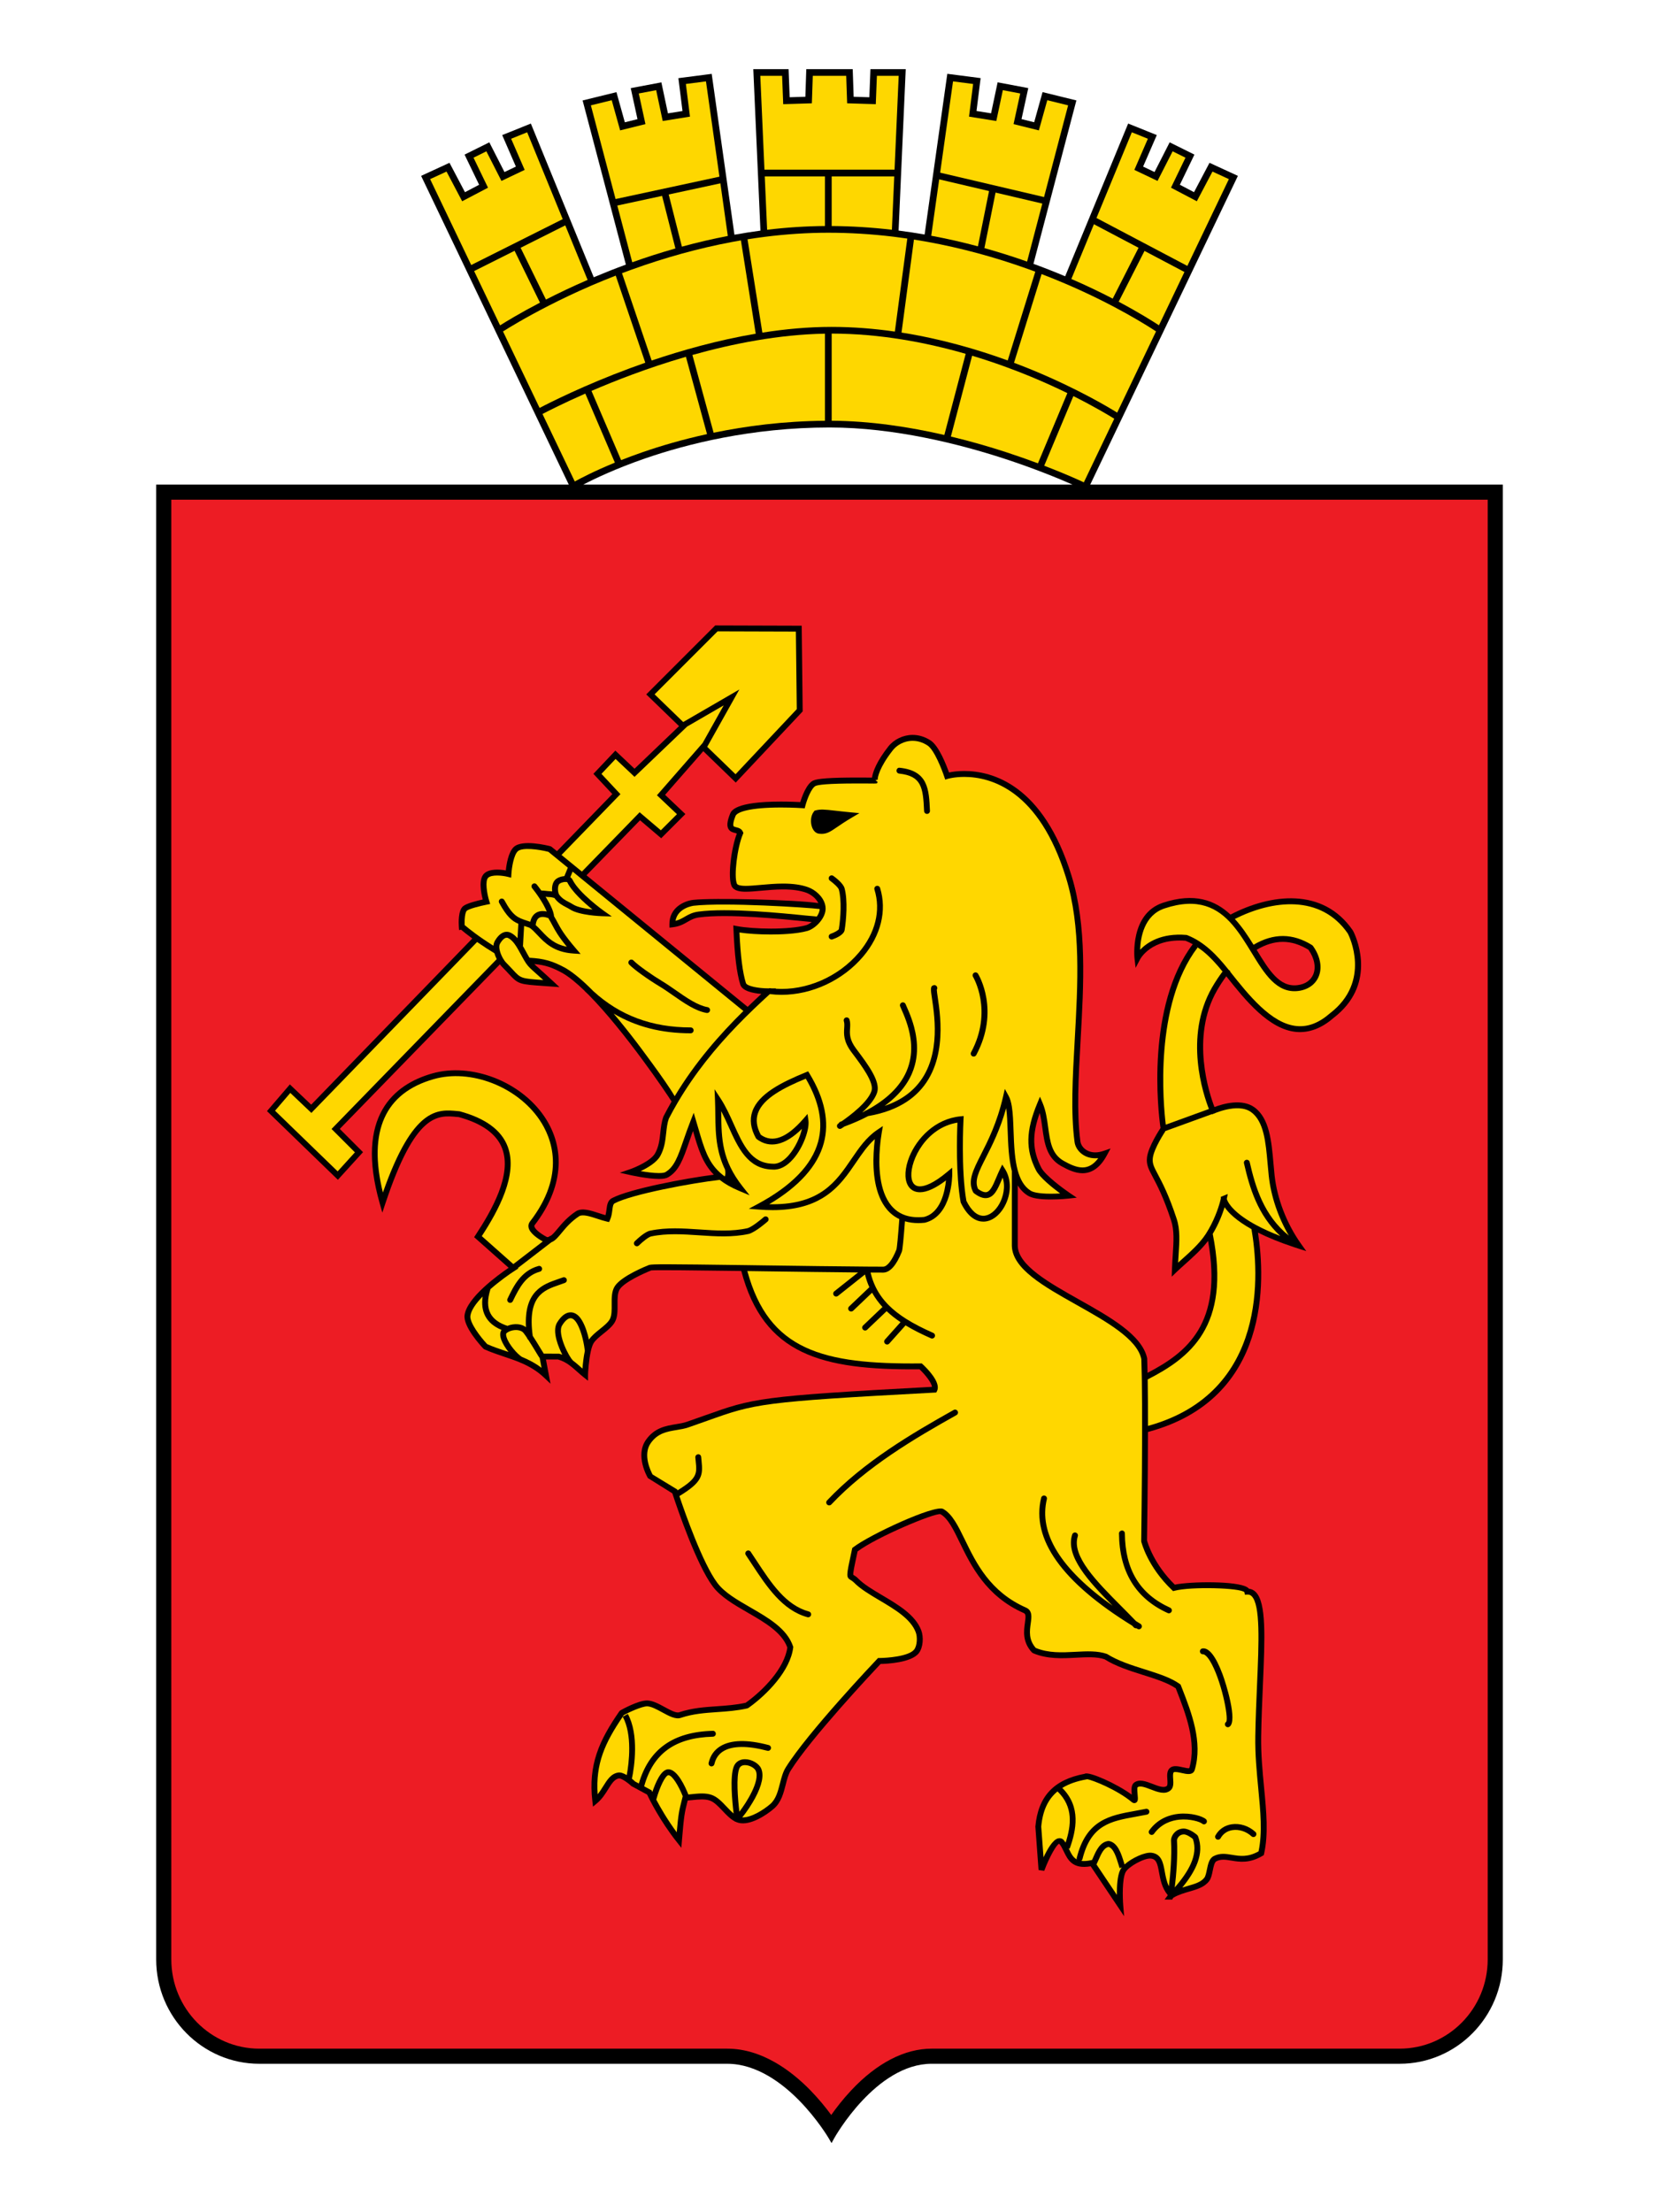 <?xml version="1.0" encoding="UTF-8"?> <!-- Generator: Adobe Illustrator 24.0.1, SVG Export Plug-In . SVG Version: 6.00 Build 0) --> <svg xmlns="http://www.w3.org/2000/svg" xmlns:xlink="http://www.w3.org/1999/xlink" id="Слой_1" x="0px" y="0px" viewBox="0 0 1200 1600" style="enable-background:new 0 0 1200 1600;" xml:space="preserve"> <style type="text/css"> .st0{fill:#ED1C24;} .st1{fill:#FED700;} .st2{fill:#FFD700;} </style> <g> <path d="M788.59,350.48l106.81-223.28l-20.53-9.45L863.66,139l-10.23-5.38l10.53-21.8l-17.91-8.88l-10.95,21.48l-8.26-3.93 l9.9-22.8l-20.71-8.33l-45.57,110.47c-7.56-3.19-15.26-6.22-22.94-9.02l31.05-118.18l-24.46-6.01l-6.07,21.8l-9.15-2.27l4.89-22.43 l-22.17-4.18l-4.75,22.42l-10.53-1.69l2.98-23.77l-24.1-3.11L668.8,169.62c-6.27-1.1-12.59-2.06-18.83-2.86L655.14,50h-25.53 l-0.79,20.34l-11.35-0.34L616.79,50h-33.58l-0.67,19.99l-11.35,0.34L570.41,50h-25.53l5.17,116.8c-6.17,0.83-12.48,1.82-18.81,2.96 L514.79,53.42l-24.1,3.11l2.98,23.77l-10.53,1.69l-4.75-22.42l-22.17,4.18l4.89,22.43l-9.15,2.27l-6.07-21.8l-24.47,6.01 l31.29,118.71c-7.75,2.85-15.55,5.93-23.23,9.17L383.98,89.37l-20.72,8.33l9.9,22.8l-8.26,3.93l-10.96-21.48l-17.91,8.88 l10.53,21.8l-10.23,5.38l-11.2-21.26l-20.53,9.45l106.81,223.28H112.97v1066.71c0,41.6,33.47,75.45,74.61,75.45h338.5 c21.47,0,40.17,14.48,52.07,26.63c13.08,13.35,21.08,26.91,21.16,27.04l2.16,3.69l2.07-3.74c0.3-0.53,30.15-53.63,70.38-53.63 h338.5c41.14,0,74.6-33.85,74.6-75.45V350.48H788.59z M421.92,350.48c7.92-4.12,23.41-11.57,44.88-18.98 c29.53-10.19,76.6-22.33,133.2-22.33c47.33,0,94.82,12.25,126.34,22.53c22.16,7.23,39.72,14.52,49.42,18.78L421.92,350.48 L421.92,350.48z"></path> <g> <path class="st0" d="M946.46,686.94c4.34,6.2,5.6,12.9,3.36,18c-1.87,4.24-5.9,6.94-11.35,7.58 c-12.99,1.62-20.58-10.99-29.45-25.48c-0.02-0.04-0.05-0.08-0.07-0.11C921.97,679.3,933.92,679.3,946.46,686.94z"></path> <path class="st0" d="M1076.09,361.41v1055.78c0,35.57-28.56,64.51-63.67,64.51h-338.5c-19.56,0-39.66,10.4-58.13,30.06 c-5.97,6.36-10.89,12.74-14.54,17.91c-3.83-5.21-9.02-11.66-15.28-18.05c-13.38-13.65-34.62-29.91-59.89-29.91h-338.5 c-35.11,0-63.67-28.94-63.67-64.51V361.41H1076.09z M964.66,736.17c30.44-23.33,17.57-55.44,14.69-61.64 c-0.31-0.66-0.6-1.28-0.95-1.76l0.02-0.01c-21.48-31.11-59.33-26.39-88.36-11.27c-11.07-10.35-26.06-16.15-49.03-8.51 c-23.85,7.95-20.44,39.88-20.41,40.2l0.8,6.82l3.2-6.07c0.33-0.64,8.32-15.42,32.87-13.53c1.81,0.72,3.56,1.56,5.25,2.51 c-33.74,44.62-25.12,121.05-23.3,133l-0.04-0.02c-0.35,0.54-8.8,13.2-9.74,21.18c-0.62,5.25,1.07,8.45,4.17,14.27 c3.08,5.8,7.72,14.57,13.27,31.44c2.34,7.12,1.81,15.15,1.2,24.45c-0.23,3.45-0.47,7.09-0.59,10.95l-0.17,5.2l3.76-3.61 c1.83-1.75,3.9-3.6,6.07-5.54c5.61-5.03,11.88-10.64,16.46-16.74c10.69,59.86-15.16,80.48-43.77,95.43 c-0.08-3.84-0.17-7.38-0.29-10.52c-3.52-16.83-26.76-29.89-49.22-42.51c-21.66-12.17-44.04-24.75-44.4-38.88l0.01-43.65 c1.87,3.01,4.24,5.54,7.27,7.4c3.03,1.87,8.47,2.78,16.63,2.78c6.75,0,12.78-0.65,13.04-0.68l5.77-0.63l-4.82-3.24 c-4.85-3.28-18.07-13-20.91-18.59c-6.34-12.48-6.73-23.59-1.05-39.45c0.88,3.55,1.39,7.27,1.88,10.92 c1.44,10.59,2.93,21.53,13.53,27.44c4.88,2.72,10.14,5.24,15.54,5.24c7.11-0.01,13.07-4.42,17.72-13.14l2.54-4.76l-5.1,1.75 c-2.08,0.71-4.08,1.07-5.95,1.07c-6.31,0-10.26-4.13-10.78-8.02c-2.78-21-1.35-46.27,0.15-73.04 c2.28-40.69,4.64-82.76-6.52-118.93c-20.34-66.01-57.36-75.86-77.61-75.86c-5.01,0-8.86,0.61-11.05,1.07 c-1.87-5.28-7.25-19.21-13.23-23.11c-4.14-2.7-8.54-4.06-13.08-4.06c-6.79,0-13.54,3.23-17.62,8.41 c-8.31,10.56-11.23,18.28-11.75,22.47c-0.05,0-0.11,0-0.16,0l-10.57-0.04c-18.89,0-28.74,0.69-31.93,2.22 c-4.8,2.31-8.04,11.57-9.24,15.54c-2.6-0.14-7.86-0.37-13.95-0.37c-33.34,0-35.98,6.66-36.85,8.86 c-2.05,5.16-2.44,8.47-1.28,10.73c1.1,2.16,3.23,2.7,4.79,3.09c0.6,0.16,1.07,0.28,1.4,0.42c-4.07,10.63-6.73,31.61-3.78,38.06 c1.63,3.56,6.34,4.03,10.27,4.03c3.2,0,7.07-0.35,11.18-0.72c4.88-0.44,10.41-0.94,15.83-0.94c6.68,0,12.09,0.76,16.53,2.32 c3.56,1.25,7.21,4.14,8.93,7.56c-16.81-2.46-76.6-3.9-90.58-2.32c-6.01,0.67-17.33,5.23-17.15,17.74l0.03,2.35l2.34-0.27 c5.01-0.59,8.08-2.36,10.79-3.93c2.41-1.39,4.68-2.7,8.28-3.19c20.82-2.84,60.35,1.17,77.23,2.89c1.73,0.18,3.14,0.31,4.26,0.42 c-1.41,1.13-2.9,1.97-4.27,2.36c-5.46,1.53-14.67,2.4-25.28,2.4c-9.36,0-18.76-0.69-24.52-1.8l-2.64-0.51l0.11,2.69 c0.78,19.04,2.35,31.81,4.93,40.17c1.45,4.69,9.37,6.22,15.24,6.7c-3.27,3.02-6.58,6.14-9.91,9.36l-116.57-95.16l38.72-39.8 l15.31,13.01l17.5-17.49l-14.68-13.9l27.63-31.59l23.48,22.71l48.41-51.48l-0.71-61.97l-62.58-0.19l-49.86,49.86l23.73,22.96 l-32.21,30.81l-13.87-13.11l-15.87,16.8l13.69,14.64l-40.05,41.3l-3.87-3.16l-0.81-0.41c-2.08-0.54-20.45-5.15-26.52,0.51 c-3.94,3.65-5.34,12.55-5.8,16.97c-4.03-0.71-11.83-1.46-15.69,2.26c-4.17,4.02-2.26,13.95-1,18.77 c-4.09,0.9-11.76,2.79-14.23,4.86c-3.58,3.02-3.24,12.1-3.05,14.8l0.18,2.5l1.39-0.34c1.74,1.47,4.46,3.68,8.16,6.39L225.1,798.96 l-15.43-14.66l-16.56,19.31l51.3,49.68l18.17-19.99l-16.81-16.81L361.6,697.44c0.54,0.73,1.08,1.38,1.59,1.89 c2.03,2.04,3.59,3.72,4.86,5.11c6.84,7.4,7.54,7.45,25.39,8.69l11.23,0.8l-4.38-4.1c-4.51-4.21-7.64-6.99-9.92-9.03 c-1.72-1.52-2.93-2.6-3.9-3.57c7.87,0.75,13.03,2.5,20.55,6.64c4.71,2.75,10.03,7.14,15.63,12.55c0.09,0.15,0.19,0.29,0.33,0.42 c0.93,0.92,1.87,1.81,2.81,2.69c25.94,26.27,56.45,71.4,59.98,77.16c-2.02,3.49-3.98,7.07-5.88,10.75 c-1.39,3.86-1.83,7.86-2.25,11.73c-0.56,5.18-1.1,10.08-3.74,14.87c-3,5.44-14.35,10.29-18.46,11.7l-7.11,2.43l7.33,1.65 c0.52,0.12,12.77,2.86,20.98,2.86c3.17,0,5.32-0.39,6.76-1.24c7.83-4.57,10.83-13.25,14.98-25.25c0.89-2.55,1.83-5.28,2.89-8.18 c3.7,12.72,6.78,23.14,15.07,31.59c-20.97,2.72-60.76,10.21-73.65,16.93c-3.15,1.63-3.58,4.95-3.98,8.16 c-0.18,1.39-0.35,2.8-0.74,4.19c-1.52-0.42-3.09-0.94-4.67-1.46c-5.99-1.96-12.17-3.99-16.56-1.43 c-6.5,4.3-10.37,8.96-13.48,12.71c-2.13,2.56-3.66,4.35-5.19,5.3l-0.14-0.18l-0.89,0.69c-0.41,0.15-0.84,0.24-1.28,0.27 c-6.25-3.32-8.88-6.25-9.22-7.77c-0.08-0.37-0.03-0.63,0.19-0.92c20.41-26.42,22.97-55.06,7.03-78.57 c-17.31-25.53-52.99-39.19-81.22-31.11c-27.27,7.81-55.97,30.45-37.86,94.01l1.89,6.63l2.17-6.54 c21.78-65.63,37.84-64.07,52.01-62.65l1.06,0.07c16.9,4.61,27.48,12.28,31.45,22.79c7.15,18.93-7.59,44.75-19.29,62.53l-1.01,1.54 l24.97,22.15c-3.76,2.54-11.33,7.92-18.17,14.26c-6.84,6.34-12.93,13.65-13.72,20.07c-1.03,8.46,12.08,22.55,13.58,24.13 l0.66,0.47c4.7,2.12,9.53,3.75,14.2,5.31c3.89,1.31,7.7,2.59,11.41,4.12c0.01,0,0.01,0,0.01,0.01c0.51,0.27,0.99,0.48,1.46,0.62 c5.61,2.45,11,5.57,16.1,10.38l4.75,4.48l-3.29-17.52h8.72c3.09,0.88,5.66,2.29,8.01,3.99c2.03,1.46,3.89,3.13,5.81,4.84 c1.45,1.3,2.91,2.59,4.44,3.81l3.44,2.73l0.01-4.39c0.01-1.23,0.51-10.35,2.04-17.06c0.53-2.32,1.19-4.36,1.98-5.68 c1.4-2.3,4.28-4.61,7.05-6.84c3.26-2.61,6.62-5.31,8.39-8.51c1.96-3.55,1.92-8.17,1.88-12.64c-0.04-4.18-0.07-8.49,1.64-11.06 c3.48-5.23,17.56-11.59,22.79-13.63c3.4-0.36,32.78-0.02,65.07,0.41c15.97,60.46,57.83,71.8,128.93,71.12 c4.56,4.35,8.7,9.86,9.03,12.69c-125.07,6.68-129.61,8.3-163.86,20.51c-4.05,1.44-8.52,3.04-13.67,4.81 c-2.33,0.81-4.95,1.24-7.72,1.69c-7.28,1.19-15.53,2.55-21.7,11.37c-7.99,11.42,1.07,26.94,1.45,27.6l17.68,11.05 c0.1,0.31,0.23,0.7,0.38,1.17c3.12,9.48,16.95,50.27,28.83,66.16c5.72,7.65,15.65,13.38,25.25,18.92 c12.16,7.01,24.73,14.27,28.71,25.26c-2.08,15.02-17.4,30.81-30.15,39.96c-7.01,1.55-13.99,2.03-20.74,2.51 c-8.9,0.61-18.1,1.25-27.35,4.35c-2.21,0.76-6.5-1.63-10.31-3.7c-4.25-2.32-8.65-4.72-12.72-4.84c-0.08,0-0.16,0-0.26,0 c-6.36,0-17.93,6.44-19.25,7.18l-0.71,0.64c-14.68,21.21-22.58,38.66-19.52,65.08l0.45,3.91l3.02-2.53 c3.57-2.99,5.91-6.75,7.98-10.06c2.56-4.11,4.58-7.35,7.85-7.86c0.93-0.03,2.71,0.86,4.63,2.15c1.47,0.99,3.01,2.21,4.31,3.43 l5.69,3.08l5.65,3.05c1.6,3.39,9.2,18.86,21.43,34.28l3.35,4.22l0.43-5.36c1.48-18.16,2.01-20.28,3.78-27.31l0.39-1.53 c1.08-0.09,2.14-0.2,3.16-0.3c4.96-0.5,9.23-0.93,12.86,0.32c3.08,1.05,6.1,4.26,9.03,7.34c2.78,2.96,5.65,5.98,8.95,7.7 l0.03,0.22l0.31-0.05c0.83,0.4,1.68,0.72,2.56,0.94c8.45,2.08,20.11-5.59,25.66-10.43c5.07-4.43,6.79-11.15,8.3-17.08 c0.98-3.86,1.92-7.51,3.6-10.23c14.63-23.48,59.28-71.07,65.05-77.2c4.62-0.09,22.12-0.9,27.56-7.68 c3.33-4.15,3.65-11.96,1.86-16.66c-4.23-11.16-16.36-18.34-28.09-25.29c-6.88-4.08-13.38-7.93-17.6-12.24 c-1.17-1.19-2.16-1.79-2.87-2.23c-0.24-0.15-0.54-0.32-0.56-0.32c-0.37-0.99,0.76-6.27,2.83-15.88l0.24-1.1 c13.98-10.45,55.53-27.83,59.91-26.95c5.46,3.03,9.4,11.15,13.97,20.55c7.99,16.43,18.92,38.93,46.27,50.96 c1.54,0.68,1.57,2.17,0.9,7c-0.82,5.88-1.95,13.94,5.04,21.49l0.72,0.51c10.28,4.43,21.31,3.83,31.05,3.33 c7.81-0.42,15.19-0.81,20.77,1.11c8.05,5.1,18.11,8.29,27.84,11.37c9.17,2.9,17.85,5.65,23.68,9.67l0.61,1.56 c6.52,16.7,14.62,37.48,9.18,56.14c-0.61,0.31-3.11-0.25-4.6-0.59c-3.32-0.75-7.09-1.61-9.45,0.49c-2.26,2-2.04,5.31-1.84,8.24 c0.13,1.76,0.29,4.17-0.41,4.75c-2,1.7-6.11,0.1-10.08-1.43c-4.87-1.88-9.91-3.82-13.63-0.91c-2.13,1.68-1.9,5.32-1.6,8.64 c-11.34-8.27-30.64-16.7-33.9-15.18l-0.19,0.1c-22.32,4.18-33.66,16.2-35.65,38.17l2.31,31.42l2.05,0.29l2.06,0.29 c3.75-10.07,9.04-19.3,10.82-19.6c1.34,1.56,2.31,3.56,3.32,5.67c2.81,5.82,6.25,12.97,19.43,10.64l24.19,36.11l-0.65-8.13 c-0.4-4.9-0.85-18.69,1.75-23.7c2.1-4.04,13.79-10.5,18.36-9.85c3.91,0.47,4.69,3.78,5.83,10.06c0.91,5.06,2.04,11.25,6.28,16.36 c-0.01,0.07-0.02,0.13-0.03,0.19l-2.25,3.02l5.52,0.04l0.46-0.91c0.15-0.16,0.3-0.32,0.45-0.48c3.64-2.16,7.65-3.31,11.53-4.44 c5.63-1.63,10.94-3.17,14.27-7.53c1.44-1.89,2.01-4.64,2.6-7.55c0.55-2.71,1.25-6.08,2.6-6.78c3.38-1.75,6.68-1.21,10.84-0.52 c5.88,0.98,13.18,2.18,22.71-3.51l0.78-0.47l0.2-0.89c3.23-14.25,1.67-30.55,0.02-47.82c-1.15-11.95-2.32-24.3-2.12-37.17 c0.2-12.65,0.73-24.96,1.24-36.86c1.49-34.73,2.58-59.81-5.11-67.49c-1.4-1.4-3.06-2.21-4.93-2.41c-0.33-0.38-0.75-0.74-1.26-1.05 c-7.56-4.72-41.11-4.26-52.39-1.91c-14.98-14.65-19.55-29.9-20.12-31.98c0.06-3.73,0.63-41.92,0.68-78.43 c89.02-23.8,84.87-110.41,79.58-144.22c6.74,3.39,15.17,6.92,25.72,10.43c1.03,0.34,2.08,0.69,3.14,1.03l6.08,1.95l-3.71-5.2 c-10.39-14.59-17.39-32.69-19.22-49.67c-0.31-2.86-0.56-5.77-0.81-8.65c-1.41-16.03-2.87-32.61-13.69-40.46 c-8.99-6.52-22.58-2.66-28.98-0.24c-3.5-9.05-17.61-50.48,1.92-84.42c2.09-3.59,4.31-6.99,6.63-10.14 c13.74,17.34,30.75,38.41,50.58,40.24C946.84,747.17,956,743.75,964.66,736.17z"></path> </g> <g id="Корона"> <g id="XMLID_1_"> <path class="st1" d="M715.4,138.18l-8.05,39.98c-11.27-3.02-22.55-5.58-33.77-7.66l5.76-40.78L715.4,138.18z"></path> <path class="st1" d="M753.94,147.23l-11.02,41.96c-10.25-3.62-20.56-6.87-30.88-9.75l8.08-40.15L753.94,147.23z"></path> <polygon class="st1" points="772.6,76.19 755.18,142.52 680.03,124.88 689.35,58.86 703.89,60.73 700.92,84.35 720.65,87.52 725.38,65.22 737.96,67.6 733.13,89.76 751.44,94.3 757.52,72.48 "></polygon> <polygon class="st1" points="888.88,129.55 858.84,192.33 793.11,157.66 818.68,95.68 830.29,100.35 820.51,122.87 837.27,130.85 848.19,109.44 857.49,114.05 847.01,135.75 865.69,145.56 877.01,124.09 "></polygon> <path class="st1" d="M823.55,179.21l-18.69,36.77c-8.65-4.48-18.69-9.34-29.93-14.21l16.33-39.59L823.55,179.21z"></path> <path class="st1" d="M827.85,181.48l28.89,15.25l-18.44,38.55c-4.33-2.84-14.41-9.23-29.14-17.05L827.85,181.48z"></path> <path class="st1" d="M805.98,302.85l-22.01,46.01c-4.25-1.98-14.41-6.55-28.66-12.03l21.09-50.35 C791.6,294.1,802.01,300.37,805.98,302.85z"></path> <path class="st1" d="M772.05,284.33l-21.28,50.78c-6.86-2.58-14.54-5.29-22.84-8.01c-11.52-3.76-25.15-7.78-40.14-11.38 l15.38-58.44c16.2,4.87,30.71,10.27,42.89,15.32C755.66,276.58,764.38,280.58,772.05,284.33z"></path> <path class="st1" d="M836.19,239.69l-28.1,58.74c-6.97-4.31-29-17.38-60.06-30.28c-4.55-1.89-9.41-3.82-14.57-5.76l19.95-64.17 c5.84,2.23,11.66,4.6,17.4,7.05l0.78,0.33C806.46,220.6,829.89,235.52,836.19,239.69z"></path> <path class="st1" d="M748.86,196.51l-19.96,64.2c-21.69-7.9-48.02-15.62-76.81-20.17l8.99-67.27c3.12,0.49,6.24,1.02,9.35,1.58 l0.41,0.07l0.13,0.03c24.01,4.37,48.33,10.93,72.29,19.51l0.21,0.07l0.32,0.12C745.47,195.25,747.16,195.88,748.86,196.51z"></path> <path class="st1" d="M698.51,255.91l-15.45,58.69c-24.9-5.73-53.17-10.14-81.48-10.3v-63.03 C636.55,241.3,669.96,247.68,698.51,255.91z"></path> <path class="st1" d="M646.84,127.58l-1.71,38.6c-14.59-1.71-29.21-2.61-43.55-2.71v-35.89L646.84,127.58L646.84,127.58z"></path> <path class="st1" d="M596.72,127.58v35.89c-13.61,0.1-27.66,1.01-41.84,2.71l-1.71-38.6H596.72z"></path> <polygon class="st1" points="650.05,54.86 647.05,122.72 552.95,122.72 549.95,54.86 565.72,54.86 566.52,75.35 587.24,74.72 587.91,54.86 612.09,54.86 612.76,74.72 633.48,75.35 634.28,54.86 "></polygon> <polygon class="st1" points="510.65,58.86 520.39,127.78 445.26,143.96 427.39,76.19 442.48,72.48 448.56,94.3 466.87,89.76 462.04,67.6 474.62,65.22 479.35,87.52 499.08,84.35 496.11,60.73 "></polygon> <path class="st1" d="M478.91,141.68l9.64,38.02c-10.38,2.94-20.81,6.28-31.23,9.99l-10.81-41.03L478.91,141.68z"></path> <path class="st1" d="M521.07,132.6l5.38,38.05c-10.97,2.11-22.06,4.7-33.21,7.75l-9.56-37.74L521.07,132.6z"></path> <path class="st1" d="M656.27,172.54l-9,67.28c-14.78-2.13-30.16-3.39-45.86-3.39c-16.73,0-33.58,1.57-49.98,4.15l-10.72-67.5 c4.1-0.66,8.16-1.24,12.16-1.75c15.71-2,31.28-3.01,46.28-3.01c15.43,0,31.23,0.96,46.97,2.86l1.02,0.13 C650.17,171.68,653.22,172.09,656.27,172.54z"></path> <path class="st1" d="M535.92,173.86l10.72,67.49c-27.53,4.68-53.57,12.06-75.29,19.41l-21.44-63.17 c2.19-0.83,4.38-1.64,6.56-2.43l0.21-0.07c24.45-8.85,48.94-15.6,72.8-20.07v-0.01l0.14-0.02 C531.72,174.6,533.82,174.22,535.92,173.86z"></path> <path class="st1" d="M596.72,241.33v62.99c-29.96,0.24-57.21,3.82-80.55,8.65l-15.34-56.24 C529.95,248.56,563.51,241.91,596.72,241.33z"></path> <path class="st1" d="M423.37,284.66l21.39,49.94c-14.84,6.08-24.77,11.3-29.01,13.65l-23.36-48.83 C396.71,297.16,407.73,291.54,423.37,284.66z"></path> <path class="st1" d="M496.15,258.06l15.26,55.92c-18.1,3.96-33.7,8.62-46.19,12.92c-5.76,1.99-11.09,3.97-15.95,5.89 l-21.44-50.07c8.71-3.75,18.65-7.79,29.52-11.82C468.71,266.68,481.84,262.21,496.15,258.06z"></path> <polygon class="st1" points="381.32,95.68 407.03,158.49 340.84,191.68 311.12,129.55 322.99,124.09 334.3,145.56 352.99,135.75 342.51,114.05 351.81,109.44 362.72,130.85 379.5,122.87 369.71,100.35 "></polygon> <path class="st1" d="M408.88,163l16.16,39.45c-11.28,4.89-21.41,9.75-30.14,14.21l-18.33-37.45L408.88,163z"></path> <path class="st1" d="M372.21,181.38l18.36,37.51c-14.48,7.57-24.54,13.71-28.85,16.43l-18.78-39.26L372.21,181.38z"></path> <path class="st1" d="M445.38,199.34l21.38,63c-3.86,1.35-7.56,2.68-11.1,3.99c-33.3,12.35-58,24.85-65.36,28.71l-26.46-55.32 c4.24-2.69,15.96-9.9,33.2-18.71c8.73-4.46,18.89-9.34,30.21-14.24c0.63-0.27,1.26-0.54,1.9-0.82 C434.5,203.67,439.94,201.46,445.38,199.34z"></path> </g> </g> <g id="Лев"> <path class="st2" d="M974.93,675.21c0.86,1.63,17.22,34.53-12.96,57.68c-7.97,6.95-15.83,9.98-23.97,9.22 c-18.35-1.68-34.95-22.62-48.3-39.48c0.07-0.08,0.14-0.17,0.21-0.25l-1.15-0.93c-0.13-0.17-0.26-0.32-0.4-0.49 c-8.01-10.01-17.18-19.78-29.63-24.62l-0.6-0.14c-18.24-1.53-28.46,5.52-33.44,10.68c0.29-8.79,2.89-24.94,17.68-29.86 c24.19-8.06,38.33-0.54,49.04,11.85c5.22,6.05,9.63,13.25,13.99,20.38c9.23,15.09,17.97,29.28,33.57,27.48 c6.91-0.82,12.28-4.49,14.74-10.09c2.9-6.58,1.38-15.01-4.04-22.53l-0.6-0.56c-14.01-8.68-27.86-8.76-42.33-0.24 c-3.96-6.38-8.29-12.98-13.54-18.65c27.26-13.78,62.11-17.89,81.72,10.52L974.93,675.21z"></path> <path class="st2" d="M905.22,888.98c5.24,30.05,12.52,118.19-74.86,142.32c0-11.98-0.06-23.61-0.21-33.61 c30.1-15.45,60.55-37.9,47.06-105.15c0-0.03-0.01-0.07-0.02-0.11c4.44-7.39,7.11-14.53,8.6-19.29 C888.53,877.12,894.05,882.74,905.22,888.98z"></path> <path class="st2" d="M901.39,838.86c1.17-0.25,2.28,0.46,2.54,1.59c4.18,18.17,10.19,38.5,28.3,53.21 c-7.84-13.42-12.91-28.45-14.5-43.19c-0.31-2.89-0.57-5.81-0.83-8.73c-1.39-15.78-2.7-30.68-11.95-37.4 c-9.79-7.1-27.99,1.56-28.18,1.64l-0.1-0.2l-33.95,12.34l0.19,0.13c-0.08,0.12-8.23,12.34-9.05,19.31 c-0.47,3.94,0.83,6.4,3.69,11.79c3.14,5.93,7.9,14.89,13.56,32.11c2.6,7.9,2.05,16.31,1.41,26.06c-0.13,1.83-0.24,3.72-0.36,5.68 c0.77-0.69,1.56-1.4,2.36-2.11c6.15-5.49,13.11-11.73,17.42-18.3c0.25-0.39,0.51-0.77,0.74-1.16c0.58-0.92,1.14-1.85,1.66-2.76 c0.58-1.02,1.12-2.02,1.63-3.01c4.76-9.23,6.74-17.35,7.11-19.01l-0.04-1.2l5.04-2.07l-0.71,3.54c0.27,1.05,2.5,7.7,16.76,16.35 c0.79,0.48,1.61,0.96,2.48,1.46c0.78,0.44,1.59,0.88,2.43,1.33c4.63,2.47,10.23,5.06,17.03,7.7 c-16.43-15.18-22.2-34.85-26.27-52.55C899.53,840.26,900.25,839.12,901.39,838.86z"></path> <path class="st2" d="M865.31,684.48l4.58,3.31c5.37,4.29,10.07,9.52,14.41,14.88c-2.67,3.54-5.21,7.38-7.58,11.45 c-20.62,35.83-6.17,78.04-2.28,87.96l-31.2,11.35c-1.76-14.45-8.63-86.59,23.05-128.17l-1.28-0.97 C865.11,684.35,865.21,684.41,865.31,684.48z"></path> <path class="st2" d="M862.83,1330.03c4.12,11.71-3.54,24.02-13.1,35.07c1.07-8.58,2.26-22.76,1.61-33.97 c-0.04-0.56,0.36-1.82,1.32-2.84c0.96-1.02,2.18-1.54,3.73-1.54c0.01,0,0.01,0,0.01,0 C858.28,1326.79,861.17,1328.66,862.83,1330.03z"></path> <path class="st2" d="M811.43,1350.6c-0.41,0.52-0.76,1.03-1.02,1.53c-2.21,4.27-2.61,12.31-2.54,18.35l-14.75-22.01 c0.53-1.06,1.03-2.2,1.54-3.37c1.86-4.25,3.79-8.65,7.2-9.32c3.6,1.03,5.66,7.76,7.17,12.71c0.29,0.92,0.55,1.8,0.81,2.62 L811.43,1350.6z"></path> <path class="st2" d="M764.92,1295.66c11.62,11.15,9.86,24.75,5.87,37.02c-0.49-0.75-1.04-1.49-1.69-2.23 c-1.12-0.91-2.5-1.2-3.86-0.82c-3.77,1.02-7.66,7.74-10.44,13.7l-1.65-22.22C754.19,1309.71,757.97,1301.39,764.92,1295.66z"></path> <path class="st2" d="M641.57,874.81c-8.97-10.61-10.33-27.49-9.66-40.85c0.18-3.71,0.52-7.15,0.9-10.1 c-5.24,4.66-9.32,10.65-13.58,16.9c-2.77,4.06-5.64,8.27-8.96,12.28c-4.17,5.04-9.06,9.77-15.38,13.56 c-8.68,5.2-20.05,8.63-35.98,8.63c0,0,0,0-0.01,0c-3.2,0-6.58-0.14-10.06-0.41l-7.21-0.57l6.38-3.42 c24.48-13.13,39.2-28.31,43.77-45.11c3.74-13.78,0.73-29.1-8.94-45.57c-15.9,6.59-30.79,14.21-34.57,24.94 c-1.7,4.81-1.03,9.92,2.02,15.63c8.55,6.18,18.78,2.21,30.75-11.52l3.06-3.51l0.65,4.61c0.88,6.25-3.4,19.24-10.94,27.91 c-4.73,5.44-9.95,8.13-15.1,7.69c-17.96-0.39-24.98-15.99-31.77-31.08c-1.68-3.74-3.4-7.56-5.29-11.22 c0.01,0.68,0.02,1.37,0.03,2.04c0.22,17.9,0.41,33.35,15.44,52.42l5.08,6.44l-7.57-3.17c-5.74-2.4-10.34-5.06-14.08-7.98 c-20,2.29-63.2,10.31-75.91,16.94c-1.12,0.58-1.38,2.18-1.73,4.94c-0.27,2.15-0.59,4.58-1.64,7.03l-0.7,1.62l-1.72-0.38 c-2.18-0.5-4.53-1.26-6.89-2.04c-4.85-1.59-10.37-3.38-13-1.85c-5.87,3.89-9.52,8.28-12.45,11.81c-2.62,3.16-4.8,5.94-7.71,7.08 l-24.25,18.65l0.35,0.31l-2.37,1.51c-4.09,2.61-11.38,7.77-18.01,13.63l0.17,0.05c-2.25,7.09-2.21,12.9,0.09,17.29 c2.11,4.03,6.24,7.06,12.27,9c2.32-0.96,5.02-1.4,7.55-1.16c2.3,0.2,4.3,0.94,5.84,2.12c-1.45-26.27,12.46-31.06,22.84-34.64 c1.31-0.45,2.59-0.89,3.82-1.35c1.08-0.43,2.32,0.12,2.75,1.21c0.42,1.09-0.12,2.32-1.22,2.74c-1.27,0.49-2.6,0.95-3.96,1.42 c-11.46,3.94-23.29,8.02-19.35,36.87c2.05,3.1,4.14,6.57,5.84,9.37c0.77,1.26,1.6,2.65,2.16,3.52l11.14,0.05 c0.78,0.21,1.53,0.45,2.25,0.71c-2.3-4.54-7.79-16.77-3.72-23.35c3-4.85,6.28-7.3,9.77-7.3h0.09c2.15,0.03,5.31,1.06,8.09,5.8 c2.5,4.24,4.07,9.5,5.05,13.93c1.82-2.77,4.85-5.2,7.77-7.55c2.93-2.35,5.97-4.78,7.32-7.24c1.42-2.58,1.39-6.63,1.35-10.55 c-0.04-4.82-0.08-9.8,2.36-13.46c4.86-7.3,22.8-14.46,24.84-15.25l0.01,0.04c2.29-0.65,12.21-0.62,70.31,0.16 c4.01,0.05,8.25,0.11,12.74,0.18c26.79,0.36,54.35,0.75,74.57,0.88c4.18,0.03,8.05,0.04,11.54,0.05c0.01,0,0.01,0,0.01,0 c2.9,0,6.48-4.64,9.58-12.4c0.43-1.36,1.17-9.4,2.1-22.03C647.07,880.1,644.09,877.79,641.57,874.81z M390.54,919.75 c-10.01,2.75-14.61,10.94-19.6,21.35c-0.36,0.76-1.13,1.2-1.91,1.2c-0.31,0-0.62-0.06-0.92-0.2c-1.05-0.51-1.51-1.77-1-2.83 c4.29-8.97,9.64-20.14,22.31-23.62c1.15-0.31,2.3,0.35,2.61,1.49C392.34,918.27,391.67,919.43,390.54,919.75z M505.65,893.44 c-11.42-0.76-23.22-1.57-34.5,0.79c-1.72,0.24-5.96,3.57-9,6.54c-0.41,0.4-0.95,0.6-1.48,0.6c-0.55,0-1.1-0.21-1.53-0.64 c-0.82-0.84-0.8-2.18,0.04-3c1.71-1.67,7.6-7.18,11.25-7.67c11.71-2.46,23.81-1.63,35.51-0.85c12.11,0.83,23.52,1.59,34.84-0.93 c3.27-1.03,9.51-6.12,11.62-7.98c0.88-0.79,2.22-0.7,3,0.18c0.78,0.88,0.7,2.22-0.18,3c-0.85,0.75-8.42,7.37-13.35,8.91 C529.79,895.07,517.53,894.23,505.65,893.44z"></path> <path class="st2" d="M501.8,655.08c22.39-2.54,82.58,1.28,91.13,2.38c-0.07,1.74-0.89,3.65-2.1,5.42 c-1.11-0.15-4.08-0.32-7.54-0.67c-17.04-1.73-56.92-5.78-78.23-2.87c-4.44,0.6-7.18,2.19-9.84,3.72c-2,1.16-3.91,2.27-6.6,2.93 C490.24,656.49,501.67,655.1,501.8,655.08z"></path> <polygon class="st2" points="575.68,456.8 576.33,512.88 532.04,559.98 511.55,540.15 534.78,498.69 494.18,522.22 473.49,502.19 519.05,456.63 "></polygon> <path class="st2" d="M546.67,1280.74c3.23,7.23-6.77,23.03-11.87,29.6c-1.12-9.42-2.39-25.47-0.03-31.24 c0.67-1.64,2.06-2.47,4.15-2.47C542.3,1276.64,545.8,1278.8,546.67,1280.74z"></path> <polygon class="st2" points="523.49,510.15 508.21,537.4 475.19,575.18 489.65,588.88 478.01,600.51 462.66,587.47 420.9,630.38 406.16,618.34 448.77,574.4 435.05,559.71 445.25,548.92 458.97,561.87 497.02,525.48 "></polygon> <path class="st2" d="M792.24,837.73c-8.72,0-14.23-6.03-14.98-11.7c-2.83-21.39-1.4-46.86,0.11-73.83 c2.26-40.31,4.6-82-6.32-117.44c-19.55-63.4-54.48-72.86-73.56-72.86c-7.14,0-11.78,1.35-11.82,1.37l-1.98,0.59l-0.65-1.96 c-1.72-5.25-7.28-19.55-12.15-22.73c-3.43-2.23-7.05-3.37-10.76-3.37c-6.59,0-11.7,3.51-14.28,6.79 c-9.82,12.46-11.16,19.99-10.98,21.33l-1.65,0.37l1.65,1.25l-0.61,1.07l-2.52,0.12l-0.04-0.06c-0.32,0.01-0.69,0.01-1.1,0.01 l-10.57-0.03c-21.77,0-28.38,0.98-30.08,1.79c-2.9,1.4-6.1,9.31-7.45,14.47l-0.44,1.71l-1.76-0.12 c-0.06-0.01-6.89-0.47-15.38-0.47c-22.46,0-31.72,3.18-32.9,6.17c-2.03,5.12-1.69,6.77-1.45,7.23c0.21,0.41,0.92,0.62,2.05,0.91 c1.61,0.41,3.83,0.97,4.78,3.35l0.33,0.82l-0.35,0.81c-4.12,9.62-6.66,30.73-4.33,35.85c0.26,0.57,1.45,1.54,6.41,1.54 c3,0,6.79-0.35,10.79-0.7c4.98-0.45,10.6-0.95,16.21-0.95c7.17,0,13.04,0.84,17.94,2.56c5.32,1.87,10.93,6.7,12.41,12.58 c0.25,0.96,0.38,1.96,0.38,2.97c0.02,3.34-1.68,6.85-4.12,9.77c-2.59,3.09-6,5.51-9.08,6.38c-7.96,2.22-19.97,2.56-26.42,2.56 c-8.31,0-16.69-0.54-22.69-1.44c0.8,17.22,2.27,28.86,4.63,36.48c0.72,2.35,9.04,3.93,16.35,3.93h0.17 c0.32-0.13,0.68-0.18,1.05-0.13c0.36,0.05,0.71,0.09,1.07,0.13h3.18l-0.28,0.26c22.04,1.48,45.27-8.52,60.16-26.14 c11.98-14.18,16-30.36,11.31-45.56c-0.35-1.13,0.29-2.31,1.4-2.66c1.15-0.31,2.31,0.29,2.66,1.41 c5.05,16.39,0.63,34.46-12.13,49.56c-14.71,17.42-37.17,27.79-59.11,27.79c-2.84,0-5.67-0.18-8.48-0.53 c-15.15,13.83-31.46,29.78-46.42,48.86c-7.13,9.11-13.96,18.93-20.21,29.56c-2.24,3.81-4.4,7.72-6.47,11.74 c-1.12,3.15-1.5,6.72-1.91,10.5c-0.59,5.37-1.2,10.93-4.25,16.46c-2.6,4.71-9.11,8.52-14.17,10.92c4.08,0.7,9.22,1.42,13.18,1.42 c3.16,0,4.28-0.46,4.62-0.66c6.47-3.78,9.11-11.42,13.11-22.98c1.48-4.25,3.12-8.99,5.19-14.24l2.25-5.7l3.46,11.67 c4,13.72,6.89,23.69,15.53,31.54c0.54,0.49,1.1,0.97,1.69,1.44c0.58,0.47,1.18,0.93,1.81,1.39c0.48-1.21,0.52-2.85,0.17-4.97 c-2.77-5.79-4.42-11.37-5.42-16.86c-1.42-7.84-1.52-15.51-1.62-23.37c-0.04-3.36-0.08-6.77-0.23-10.25l-0.33-7.65l4.22,6.4 c3.88,5.88,6.85,12.49,9.73,18.89c6.81,15.15,12.7,28.25,28.11,28.59c0.37,0.02,0.61,0.03,0.85,0.03c0,0,0,0,0.01,0 c4.44,0,8.33-3.41,10.82-6.27c4.71-5.42,8.2-13.16,9.48-18.99c-12.13,12-23.44,14.44-32.73,7.41l-0.57-0.67 c-3.81-6.9-4.66-13.45-2.53-19.49c4.48-12.7,21.22-21.04,38.66-28.16l1.68-0.69l0.94,1.55c11.05,18.09,14.53,35.07,10.35,50.45 c-4.46,16.41-17.71,31.23-39.45,44.12c0.84,0.02,1.67,0.03,2.48,0.03h0.01c34.58-0.01,45.88-16.58,56.81-32.61 c5.55-8.14,10.79-15.82,18.79-21.2l4.1-2.75l-0.82,4.87c-0.39,2.31-0.94,6.09-1.32,10.66c-1.04,12.65-0.7,31.42,8.36,42.13 c1.75,2.06,3.74,3.75,5.99,5.05c0.66,0.38,1.34,0.72,2.05,1.04c0.66,0.3,1.34,0.56,2.05,0.8c3.87,1.29,8.35,1.69,13.45,1.19 c12-3.01,15.1-18.52,15.9-26.43c-7.47,5.68-13.8,8.56-18.85,8.56c-4.14,0-7.26-1.94-8.97-5.4c-0.85-1.71-1.36-3.79-1.48-6.18 c-0.04-0.85-0.03-1.72,0.02-2.62c0.21-3.57,1.16-7.51,2.77-11.49c5.47-13.47,18.61-27.41,36.84-29.2l2.46-0.23l-0.13,2.46 c-0.01,0.37-1.9,36.5,2.09,58.85c3.52,7.09,7.77,10.83,12.3,10.83c4.18,0,8.63-3.38,11.63-8.81c2.65-4.81,4.49-12.15,2.29-18.8 c-0.24,0.56-0.47,1.11-0.7,1.66c-2.86,6.78-5.56,13.19-11.65,13.19c-2.49,0-5.23-1.16-8.38-3.54l-0.6-0.71 c-4.16-8.03-0.06-16.09,5.62-27.24c4.95-9.73,11.73-23.07,16.05-42.07l1.23-5.43l2.7,4.88c1.15,2.08,1.9,4.78,2.4,7.96 c0.78,4.87,0.99,10.85,1.22,17.36c0.19,5.33,0.39,10.87,0.9,16.19c0.43,4.4,1.07,8.65,2.12,12.49c1.75,6.47,4.64,11.8,9.5,14.78 c1.3,0.8,4.9,2.14,14.4,2.14c2.43,0,4.79-0.09,6.8-0.2c-5.73-4.22-14.82-11.49-17.51-16.76c-7.59-14.94-7.32-28.54,0.96-48.51 l1.95-4.71l1.97,4.69c2.33,5.57,3.15,11.64,3.95,17.5c1.41,10.42,2.64,19.42,11.38,24.29c4.08,2.28,8.82,4.7,13.47,4.7 c4.32,0,8.06-2.21,11.37-6.71C793.67,837.7,792.94,837.73,792.24,837.73z M610.93,672.74c-0.57,3.48-6.26,5.81-8.69,6.65 c-0.23,0.08-0.46,0.12-0.69,0.12c-0.88,0-1.7-0.55-2.01-1.43c-0.38-1.11,0.2-2.31,1.31-2.7c2.71-0.94,5.57-2.58,5.9-3.38 c1.4-8.59,2.02-21.23,0.03-28.55c-0.39-1.44-3.66-4.49-6.46-6.49c-0.95-0.68-1.18-2.01-0.5-2.96c0.68-0.95,2.02-1.17,2.96-0.5 c1.18,0.85,7.12,5.23,8.1,8.84C613.35,651.44,612.07,665.73,610.93,672.74z M615.99,591.44c-4.69,2.77-7.93,4.98-10.52,6.76 c-4.62,3.15-7.16,4.9-11.18,4.9c-0.6,0-1.23-0.04-1.91-0.12c-2.08-0.25-3.85-1.85-4.88-4.38c-1.36-3.37-1.36-8.49,1.28-11.73 l0.43-0.53l0.65-0.19c3.59-0.97,6.77-0.68,14.06,0.16c2.93,0.34,6.55,0.75,11.18,1.19l6.54,0.61L615.99,591.44z M648.49,557.18 c0.12-1.16,1.06-2.09,2.34-1.89c20.56,2.2,21.15,15.61,21.83,31.15c0.05,1.17-0.85,2.16-2.03,2.22h-0.09 c-1.13,0-2.08-0.89-2.12-2.03c-0.75-17.09-1.83-25.39-18.04-27.12C649.21,559.39,648.37,558.35,648.49,557.18z M660.36,793.58 c-0.72,0.59-1.46,1.17-2.24,1.73c-0.72,0.53-1.46,1.05-2.22,1.55c-7.15,4.71-16.28,8.35-27.91,10.34 c-5.19,2.73-10.92,5.26-17.22,7.57c-1.18,0.8-1.94,1.29-2.1,1.39c-0.35,0.22-0.74,0.33-1.14,0.33c-0.7,0-1.39-0.34-1.79-0.98 c-0.64-0.99-0.34-2.3,0.65-2.93c0.01-0.01,0.12-0.07,0.29-0.19c0.23-0.5,0.65-0.9,1.21-1.11c0.31-0.11,0.62-0.22,0.93-0.33 c5.6-3.88,19.13-13.92,21.61-22.13c1.8-5.99-7.19-18-13.77-26.78l-0.8-1.06c-5.83-7.81-5.5-13.13-5.23-17.4 c0.12-1.87,0.22-3.48-0.26-5c-0.34-1.13,0.29-2.31,1.41-2.66c1.16-0.31,2.31,0.29,2.66,1.4c0.69,2.27,0.56,4.44,0.43,6.52 c-0.25,3.96-0.5,8.05,4.39,14.59l0.8,1.07c7.9,10.55,16.86,22.5,14.44,30.55c-1.48,4.91-6.01,10.13-10.87,14.6 c0.58-0.29,1.16-0.58,1.73-0.88c0.31-0.33,0.73-0.58,1.21-0.66c0.01-0.01,0.03-0.01,0.05-0.01c14.59-7.8,24.35-17.27,29.09-28.28 c0.71-1.66,1.3-3.31,1.77-4.96c0.85-2.96,1.33-5.91,1.52-8.77c0.24-3.55,0.05-7-0.44-10.27c-1.28-8.88-4.6-16.42-6.69-21.17 l-0.75-1.73c-0.46-1.08,0.04-2.33,1.12-2.79c1.08-0.47,2.32,0.03,2.79,1.11l0.74,1.7c0.99,2.24,2.32,5.26,3.59,8.88 c0.63,1.79,1.25,3.73,1.8,5.79c0.69,2.59,1.29,5.37,1.67,8.28c0.81,6.07,0.74,12.75-1.12,19.59c-0.54,2-1.23,4.01-2.1,6.02 c-0.15,0.34-0.29,0.67-0.45,1c-0.7,1.54-1.5,3.05-2.39,4.53c-3.91,6.54-9.56,12.49-16.91,17.83c6.52-2.21,11.91-5.08,16.36-8.44 c0.77-0.58,1.52-1.18,2.23-1.79c0.79-0.67,1.54-1.35,2.26-2.05c20.24-19.67,15.55-51.13,13.42-65.38 c-0.99-6.61-1.36-9.09,1.25-9.66c1.16-0.28,2.27,0.48,2.53,1.62c0.13,0.58,0.01,1.16-0.3,1.62c0,1,0.37,3.43,0.72,5.79 C680.46,735.89,685.94,772.6,660.36,793.58z M706.16,763.06c-0.38,0.72-1.12,1.12-1.88,1.12c-0.34,0-0.68-0.08-1-0.25 c-1.04-0.55-1.42-1.84-0.87-2.87c16.05-30.01,1.56-54.29,1.41-54.53c-0.61-1-0.3-2.31,0.7-2.93c0.99-0.6,2.31-0.31,2.93,0.7 C708.11,705.38,723.34,730.92,706.16,763.06z"></path> <path class="st2" d="M493.84,1299.11l-0.89,3.6c-1.64,6.5-2.27,8.95-3.45,22.51c-6.75-9.15-11.83-18-14.81-23.62 c2.51-9.22,6.67-17.6,8.78-17.68C486.11,1283.87,490.77,1291.44,493.84,1299.11z"></path> <path class="st2" d="M910.13,1293.39c-1.15-12.06-2.35-24.53-2.13-37.64c0.2-12.71,0.73-25.04,1.24-36.97 c1.34-31.1,2.49-57.95-3.87-64.3c-0.88-0.88-1.89-1.28-3.08-1.2l-1.82,0.08l-0.35-1.78c-2.79-3.2-38.68-4.16-50.43-1.08l-1.15,0.3 l-0.86-0.81c-17.68-16.84-22.02-34.35-22.2-35.1c-0.03-0.95,0.57-40.35,0.64-78.09v-2.19c0-0.73,0-1.46,0-2.19 c0.01-11.54-0.04-22.77-0.17-32.54c-0.01-0.81-0.02-1.6-0.04-2.39c-0.01-0.81-0.02-1.6-0.04-2.39c-0.08-4.49-0.18-8.59-0.31-12.16 c-3.08-14.58-25.46-27.15-47.1-39.31c-23.73-13.34-46.14-25.93-46.56-42.53l0-54.1c-2.31-8.86-2.68-19.35-3.03-29.14 c-0.21-5.98-0.41-11.76-1.09-16.35c-4.35,15.53-10.11,26.86-14.48,35.44c-5.35,10.52-8.64,16.97-5.84,22.94 c2.17,1.58,4,2.39,5.42,2.39c3.26,0,5.33-4.91,7.73-10.6c0.83-1.96,1.69-3.99,2.65-5.97l1.68-3.42l2.03,3.21 c4.73,7.47,4.6,18.09-0.32,27.03c-3.8,6.9-9.53,11.01-15.35,11.01c-4.41,0.01-10.81-2.34-16.25-13.48l-0.19-0.55 c-3.56-19.6-2.68-48.78-2.31-57.57c-22.65,3.73-33.92,27.02-33.35,38.55c0.17,3.44,1.38,7.54,6.2,7.54 c3.33,0,9.49-1.84,19.88-10.58l3.46-2.91l0.04,4.52c0.01,1.24,0,30.34-19.7,35.27c-1.87,0.2-3.37,0.28-4.8,0.28c0,0,0,0,0,0 c-3.49,0-6.74-0.44-9.7-1.31c-0.96,12.59-1.75,20.78-2.26,22.04c-3.99,9.99-8.55,15.06-13.53,15.06h-0.01 c-2.8-0.01-5.83-0.02-9.08-0.03c0.89,3.75,2.11,7.19,3.66,10.38c2.41,4.97,5.59,9.31,9.47,13.2c3.66,3.68,7.93,6.95,12.73,9.98 c5.78,3.65,12.32,6.93,19.5,10.11c1.07,0.48,1.56,1.73,1.08,2.8c-0.35,0.8-1.13,1.26-1.94,1.26c-0.29,0-0.58-0.05-0.86-0.18 c-6.3-2.79-12.52-5.82-18.32-9.35l-11.77,13.15c-0.42,0.47-1,0.7-1.58,0.7c-0.51,0-1.02-0.18-1.42-0.54 c-0.87-0.78-0.95-2.12-0.17-3l11.3-12.63c-3.59-2.4-6.97-5.02-10.06-7.94l-14.09,13.42c-0.41,0.39-0.94,0.58-1.46,0.58 c-0.56,0-1.12-0.22-1.54-0.66c-0.81-0.85-0.78-2.2,0.08-3.01l14.02-13.35c-2.86-3.11-5.4-6.54-7.52-10.34l-13.69,13.04 c-0.41,0.39-0.93,0.58-1.46,0.58c-0.56,0-1.12-0.22-1.54-0.66c-0.81-0.84-0.78-2.19,0.07-3l14.63-13.93 c-1.29-2.86-2.35-5.93-3.15-9.21l-19.53,15.51c-0.39,0.31-0.86,0.46-1.32,0.46c-0.63,0-1.25-0.28-1.67-0.8 c-0.73-0.92-0.58-2.26,0.34-2.99l17.2-13.65c-19.42-0.16-44.05-0.5-68.08-0.83c-4.01-0.05-8.03-0.11-12.03-0.17 c15.58,57.33,54.59,67.49,125.32,66.81l0.85-0.02l0.61,0.57c3.22,2.96,13.47,13.13,10.44,19.35l-0.55,1.13l-1.25,0.06 c-126.08,6.72-129.7,8.01-164.32,20.35c-4.06,1.45-8.55,3.05-13.71,4.83c-2.68,0.92-5.6,1.4-8.42,1.87 c-7.08,1.16-13.76,2.26-18.9,9.61c-5.79,8.28,0.07,20.14,1.38,22.56l17.83,10.85l0.21,0.65c14.4-8.84,14.08-12.04,13.15-21.07 l-0.26-2.71c-0.11-1.17,0.76-2.2,1.92-2.31c1.29-0.15,2.2,0.77,2.3,1.93l0.26,2.65c1.09,10.65,0.86,15.43-16.01,25.65 c4.1,12.18,16.86,48.6,27.47,62.79c5.2,6.96,14.32,12.22,23.97,17.78c13.01,7.51,26.46,15.27,30.77,28.04l0.16,0.46l-0.06,0.48 c-2,16.68-18.66,33.93-32.31,43.63l-0.76,0.34c-7.48,1.71-14.76,2.21-21.81,2.7c-9.03,0.63-17.56,1.22-26.29,4.15 c-3.93,1.32-8.68-1.26-13.7-4.01c-3.81-2.08-7.75-4.23-10.8-4.32c-4.11,0.14-13.21,4.36-16.87,6.39c-0.27,0.4-0.54,0.78-0.8,1.17 l0.03,0.02l3.72-2.05c8.14,14.82,4.76,38.28,2.92,46.83c0.99,0.79,1.81,1.53,2.35,2.03l2.69,1.44 c7.21-24.89,24.73-37.36,53.49-38.1c1.13-0.1,2.15,0.89,2.18,2.06c0.03,1.18-0.9,2.15-2.07,2.18 c-27.35,0.71-43.2,12.13-49.76,35.91l5.35,2.85l0.3,0.66c0.01,0.02,0.1,0.22,0.28,0.59c2.17-6.6,6.23-16.25,11.42-16.43 c0.05,0,0.11,0,0.17,0c6.56,0,12.26,12.69,14.44,18.24c0.76-0.07,1.51-0.15,2.25-0.23c5.45-0.55,10.16-1.02,14.67,0.53 c4.07,1.4,7.46,4.98,10.74,8.45c1.67,1.76,3.36,3.56,5.09,4.98c-0.99-8.04-2.85-26.77,0.15-34.13c1.33-3.25,4.27-5.12,8.09-5.12 c4.78,0,10.01,2.97,11.63,6.62c2.18,4.86,0.71,12.11-4.33,21.52c-2.04,3.81-6.16,10.28-9.33,13.93c6.29,0.3,15.4-5.41,20.33-9.71 c4.09-3.55,5.55-9.34,6.98-14.93c1.02-4,2.08-8.15,4.12-11.43c15.8-25.35,64.13-76.37,66.18-78.53l0.62-0.66h0.91 c5.67-0.03,21.23-1.18,25.19-6.1c2.24-2.78,2.48-9.11,1.19-12.48c-3.7-9.77-15.18-16.57-26.28-23.15 c-7.12-4.22-13.85-8.21-18.47-12.91c-0.8-0.81-1.46-1.22-2.05-1.58c-3.65-2.21-3.58-2.56,0.32-20.72l0.56-2.63l0.61-0.47 c11.65-9.07,59.17-31.15,65.2-27.77c6.63,3.68,10.84,12.35,15.73,22.4c8.13,16.72,18.24,37.53,44.15,48.94 c4.71,2.06,4.04,6.85,3.39,11.48c-0.76,5.5-1.63,11.71,3.65,17.69c9.24,3.84,19.15,3.31,28.72,2.81 c8.24-0.45,16.02-0.84,22.85,1.56c8,5.02,17.8,8.12,27.27,11.11c9.77,3.1,19.01,6.01,25.39,10.64l0.51,0.36l1.07,2.74 c6.75,17.3,15.15,38.84,9.18,59.01c-1.23,4.12-6.02,3.03-9.51,2.23c-1.85-0.42-4.94-1.12-5.69-0.48 c-0.69,0.62-0.53,3.02-0.41,4.77c0.2,2.97,0.43,6.33-1.93,8.3c-3.94,3.3-9.46,1.16-14.35-0.72c-3.77-1.45-7.68-2.97-9.47-1.53 c-0.4,0.65-0.09,3.97,0.04,5.38c0.28,2.95,0.46,4.89-1.25,5.8c-0.45,0.22-1.62,0.66-3.01-0.49c-10.58-8.85-28.02-15.8-32.07-16.52 l-0.68,0.12c-7,1.25-12.8,3.28-17.47,6.17c13.73,13.72,10.08,30.65,5.33,43.93l-0.71-0.25c0.08,0.17,0.16,0.33,0.23,0.49 c1.55,3.21,2.91,6.05,5.64,7.55c-0.12-0.36-0.14-0.77-0.04-1.17c6.84-27.6,24-30.69,42.16-33.95c2.57-0.46,5.17-0.93,7.81-1.47 c1.19-0.22,2.28,0.5,2.51,1.65c0.24,1.15-0.49,2.27-1.65,2.51c-2.67,0.55-5.32,1.03-7.93,1.49c-18.22,3.27-32.61,5.86-38.79,30.79 c-0.13,0.5-0.41,0.9-0.79,1.19c1.88,0.25,4.21,0.11,7.18-0.54l0.56-0.12c0.27-0.59,0.54-1.2,0.82-1.83 c2.17-4.96,4.89-11.15,10.9-11.89l0.34-0.04l0.33,0.07c6.31,1.19,8.78,9.24,10.76,15.72l0.38,1.21c5.2-4.66,14.68-9.07,19.58-8.45 c7.2,0.89,8.36,7.3,9.49,13.52c0.63,3.48,1.32,7.27,3,10.71c0.98-8.09,2.18-21.71,1.54-32.86c-0.11-1.94,0.86-4.29,2.49-6 c1.74-1.85,4.12-2.87,6.7-2.87c4.44,0.09,9.23,4.21,9.76,4.68l0.58,0.84c4.89,12.84-1.97,25.64-11.38,37.15 c1.34-0.43,2.65-0.81,3.91-1.18c5.15-1.49,9.59-2.77,12.07-6.02c0.85-1.12,1.34-3.52,1.82-5.83c0.81-3.97,1.66-8.07,4.82-9.7 c4.64-2.4,8.94-1.69,13.48-0.94c5.54,0.92,11.26,1.85,19.06-2.52C913.21,1325.58,911.71,1309.93,910.13,1293.39z M557.6,1264.73 c-0.3,1.13-1.45,1.83-2.6,1.51c-14.22-3.76-25.2-3.65-31.73,0.32c-3.41,2.08-5.6,5.22-6.53,9.35c-0.22,0.98-1.1,1.65-2.08,1.65 c-0.15,0-0.31-0.01-0.47-0.05c-1.15-0.26-1.86-1.4-1.61-2.54c1.19-5.29,4.04-9.35,8.48-12.04c7.66-4.65,19.44-4.92,35.03-0.79 C557.23,1262.43,557.91,1263.59,557.6,1264.73z M586.64,1168.16c-0.26,0.94-1.11,1.56-2.05,1.56c-0.18,0-0.37-0.02-0.56-0.07 c-18.24-5-29.47-22.06-40.32-38.55c-1.41-2.14-2.81-4.28-4.24-6.4c-0.66-0.98-0.4-2.3,0.57-2.95c0.97-0.67,2.29-0.4,2.95,0.57 c1.43,2.14,2.85,4.28,4.27,6.44c10.9,16.56,21.19,32.21,37.9,36.79C586.28,1165.86,586.95,1167.03,586.64,1168.16z M691.87,1023.47c-30.3,16.95-64.77,37.33-90.55,64.65c-0.42,0.44-0.99,0.66-1.55,0.66c-0.52,0-1.05-0.19-1.46-0.57 c-0.86-0.81-0.9-2.15-0.09-3c26.19-27.76,61.01-48.33,91.57-65.44c1.01-0.56,2.31-0.21,2.89,0.82 C693.26,1021.6,692.89,1022.9,691.87,1023.47z M825.63,1177.37c-0.4,0.66-1.1,1.02-1.82,1.02c-0.38,0-0.75-0.1-1.09-0.3 c-0.25-0.15-0.5-0.3-0.74-0.45c-0.11,0.02-0.22,0.03-0.33,0.03c-0.56,0-1.13-0.23-1.55-0.67c-0.38-0.4-0.75-0.79-1.12-1.19 c-50.98-31.43-73.13-62.55-65.88-92.55c0.27-1.14,1.45-1.83,2.56-1.56c1.15,0.27,1.84,1.42,1.57,2.56 c-5.96,24.67,10.03,50.56,47.56,77.11c-17.53-17.7-34.29-35.8-29.24-51.52c0.36-1.12,1.52-1.75,2.67-1.37 c1.12,0.35,1.73,1.56,1.37,2.67c-4.57,14.24,13.77,32.7,31.51,50.53c3.59,3.6,7.17,7.21,10.59,10.79 c1.06,0.66,2.14,1.31,3.23,1.97C825.91,1175.06,826.24,1176.36,825.63,1177.37z M847.43,1165.59c-0.36,0.78-1.13,1.24-1.94,1.24 c-0.3,0-0.59-0.06-0.88-0.19c-23.15-10.48-35-29.85-35.21-57.57c-0.01-1.19,0.94-2,2.12-2.14c1.17,0,2.12,0.93,2.12,2.1 c0.2,26.29,10.91,43.86,32.72,53.73C847.44,1163.26,847.91,1164.52,847.43,1165.59z M872.43,1318.77c-0.78,0.86-2.13,0.93-3,0.13 c-1.32-1.2-8.55-3.62-16.49-2.81c-5.33,0.54-12.81,2.75-18.18,10.16c-0.41,0.57-1.06,0.87-1.72,0.87c-0.43,0-0.87-0.13-1.24-0.4 c-0.95-0.69-1.16-2.02-0.47-2.97c6.29-8.69,14.99-11.26,21.18-11.9c9.01-0.9,17.41,1.73,19.79,3.91 C873.17,1316.56,873.22,1317.9,872.43,1318.77z M875.12,1201.18c-2.26-3.66-4.1-4.67-4.78-4.73c-1.2,0.18-2.23-0.66-2.38-1.83 c-0.16-1.16,0.67-2.23,1.83-2.38c4.74-0.68,9.63,5.64,14.49,18.58c2.47,6.58,11.1,34,5.04,38.05c-0.36,0.24-0.77,0.35-1.18,0.35 c-0.68,0-1.35-0.33-1.76-0.94c-0.66-0.98-0.4-2.29,0.58-2.94C888.87,1242.42,883.25,1214.4,875.12,1201.18z M908.2,1327.98 c-0.79,0.87-2.14,0.92-3,0.11c-3.78-3.5-9.04-5.2-13.77-4.45c-3.72,0.59-6.75,2.67-8.52,5.85c-0.39,0.7-1.11,1.08-1.85,1.08 c-0.35,0-0.71-0.08-1.04-0.26c-1.03-0.58-1.39-1.87-0.82-2.9c2.43-4.34,6.53-7.17,11.56-7.97c6.09-0.93,12.54,1.1,17.33,5.53 C908.95,1325.77,909,1327.12,908.2,1327.98z"></path> <path class="st2" d="M450.46,1241.7c7,12.74,4.52,33.47,2.89,42.15c-2.12-1.26-4.38-2.15-6.21-1.84 c-5.21,0.81-7.93,5.19-10.81,9.81c-1.24,2.01-2.52,4.04-4.04,5.92c-1.54-22.06,5.27-37.21,18.14-56.07L450.46,1241.7z"></path> <path class="st2" d="M423.04,977.02c-0.96,4.43-1.46,9.38-1.72,12.83c-0.35-0.31-0.7-0.62-1.05-0.94 c-1.93-1.73-3.89-3.47-6.07-5.05l0.08-0.11c-2.24-1.67-11.45-19.01-7.69-25.09c2.1-3.4,4.29-5.27,6.15-5.27c0.01,0,0.03,0,0.03,0 c2.02,0.02,3.67,2.33,4.48,3.7C421.22,963.81,422.67,973.9,423.04,977.02z"></path> <path class="st2" d="M428.58,657.84c-5.04-0.59-11-1.73-14.08-3.72c-1.05-0.68-2.12-1.23-3.19-1.79 c-2.34-1.21-4.54-2.37-6.64-5.02c-1.41-1.79-1.47-6.48-0.1-7.98c0.64-0.69,2.67-1.47,4.44-1.47c0.85,0,1.24,0.19,1.28,0.2 C413.73,645.11,422.62,653.04,428.58,657.84z"></path> <path class="st2" d="M396.65,616.08l14.08,11.49l-2.49,6.07c-2.36,0.18-5.25,1.14-6.79,2.81c-1.84,1.99-2.42,5.27-2.05,8.27 c-0.5-0.08-0.97-0.13-1.38-0.13c-0.93,0-2.04-0.13-3.1-0.25c-1.25-0.14-2.39-0.26-3.36-0.24c-1.65-2.29-2.97-3.93-3.35-4.4 c-0.74-0.91-2.09-1.04-2.99-0.31c-0.91,0.74-1.05,2.08-0.31,2.99c2.47,3.04,8.13,10.74,10.55,16.88 c-3.29-0.72-6.03-0.31-8.17,1.22c-1.86,1.33-3.13,3.46-3.73,6.2c-0.73-0.25-1.44-0.48-2.11-0.7c-7.06-2.32-10.28-3.38-16.66-14.99 c-0.56-1.03-1.87-1.39-2.88-0.84c-1.03,0.56-1.4,1.86-0.85,2.88c5.38,9.81,9.1,13.05,13.86,15.11l-0.58,10.42 c-1.37-1.58-2.93-2.94-4.75-3.87c-0.99-0.5-2.03-0.76-3.07-0.76c-3.99,0-6.87,3.57-8.59,6.57c-0.6,1.06-0.92,2.24-1.02,3.51 c-10.67-6.69-17.6-12.21-20.84-14.96c-0.19-4.35,0.37-9.34,1.6-10.37c1.66-1.4,9.51-3.43,14.57-4.42l2.31-0.46l-0.7-2.26 c-1.67-5.4-3.07-14.45-0.75-16.69c2.54-2.43,10.02-1.72,14.15-0.68l2.49,0.62l0.15-2.56c0.28-4.99,1.79-13.89,4.65-16.55 C377.78,612.69,389.62,614.3,396.65,616.08z"></path> <path class="st2" d="M399.55,669.26c2.15,3.99,4.19,7.79,10.46,15.48c-9.2-1.81-13.75-6.64-18.18-11.33 c-1.45-1.54-2.84-3.01-4.35-4.33c0.23-2.42,1.03-4.24,2.28-5.14c1.86-1.32,4.77-0.68,6.97,0.13l0.15,0.42 C397.95,666.26,398.76,667.77,399.55,669.26z"></path> <path class="st2" d="M392.6,897.9l-21.29,16.37l-22.81-20.24c12.04-18.48,26.34-44.64,18.72-64.81 c-4.48-11.86-16.02-20.4-34.68-25.46l-1.4-0.14c-14.5-1.43-32.37-3.16-54.19,58.89c-10.81-44.36,1.53-71.94,36.73-82.01 c26.58-7.63,60.19,5.31,76.53,29.4c8.73,12.86,19.44,39.54-6.89,73.61c-0.99,1.3-1.32,2.84-0.96,4.44 C383.28,891.96,388.61,895.65,392.6,897.9z"></path> <path class="st2" d="M390.4,982.32l1.31,6.97c-4.62-3.47-9.42-5.94-14.28-7.95c-3.04-1.94-9.04-8.5-10.92-13.93 c-0.53-1.53-0.6-2.77-0.16-3.15c0.2-0.18,0.42-0.35,0.66-0.51c1.87-1.29,4.67-1.97,7.22-1.75c1.96,0.19,3.51,0.88,4.37,1.98 c0.82,1.04,1.72,2.33,2.65,3.72c0.11,0.56,0.44,1.02,0.87,1.32c1.93,2.95,3.89,6.21,5.4,8.69 C388.95,980.07,389.79,981.48,390.4,982.32z"></path> <path class="st2" d="M414.18,630.38l-1.67,4.08c0.88,0.54,1.36,1.23,1.6,1.73c4.79,9.81,22.52,22.46,22.7,22.59l5.72,4.05l-7-0.19 c-0.67-0.02-16.49-0.51-23.32-4.94c-0.93-0.61-1.89-1.1-2.84-1.59c-2.51-1.31-5.36-2.79-8.02-6.16c-0.12-0.16-0.24-0.31-0.35-0.49 c-0.97-0.26-2.39-0.62-2.97-0.62c-1.03,0-2.23-0.12-3.41-0.25c2.91,4.54,5.77,9.95,6.16,14.15c0.99,1.65,1.76,3.09,2.52,4.51 c2.4,4.45,4.65,8.64,13.42,18.9l3.26,3.81l-5.01-0.31c-14.51-0.9-21.01-7.79-26.23-13.32c-1.75-1.85-3.41-3.61-5.21-5.01 l-0.36,0.01c-0.01-0.1-0.01-0.19-0.01-0.29c-0.01-0.01-0.02-0.01-0.02-0.02c-1.08-0.38-2.08-0.7-3.02-1.01 c-0.35-0.11-0.69-0.22-1.02-0.33l-0.81,14.33l-0.18-0.01c0.61,1.04,1.18,2.07,1.71,3.05l0.29,0.54c1.22,2.23,2.1,3.84,2.87,5.11 c10.32,0.57,16.66,2.24,26.14,7.46c5.71,3.34,12.42,8.93,20.1,16.73c19.3,17.62,42.38,26.2,70.37,26.2c1.18,0,2.12,0.95,2.12,2.12 c0,1.17-0.95,2.12-2.12,2.12c-21.11,0-39.53-4.69-55.73-14.27c5.29,6.24,10.91,13.27,16.86,21.07 c0.25,0.33,21.06,27.79,27.31,38.7c14.76-24.52,32.41-44.58,49.68-61.61L414.18,630.38z M513.57,730.89 c-0.18,1.04-1.08,1.76-2.09,1.76c-0.12,0-0.24-0.01-0.37-0.03c-8.18-1.42-16.46-7.2-24.46-12.78c-3.35-2.33-6.51-4.54-9.61-6.4 c-7.58-4.55-18.12-11.89-21.9-15.81c-0.82-0.84-0.79-2.19,0.05-3.01c0.84-0.81,2.18-0.79,3.01,0.05 c3.38,3.51,13.8,10.78,21.03,15.12c3.23,1.94,6.59,4.29,9.86,6.56c7.62,5.32,15.51,10.81,22.77,12.08 C513,728.63,513.77,729.73,513.57,730.89z"></path> <path class="st2" d="M387.55,703.97c-3.77-3.35-5.36-4.78-6.97-7.11c-0.44-0.64-0.89-1.35-1.38-2.18 c-0.38-0.64-0.78-1.35-1.23-2.16c-0.46-0.84-0.98-1.78-1.57-2.86l-0.31-0.56c-2.14-3.91-4.8-8.77-8.42-10.6 c-0.4-0.21-0.78-0.3-1.15-0.3c-1.48,0-3.31,1.65-4.9,4.43c-0.55,0.96-0.58,2.44-0.27,4.11c0.18,0.95,0.47,1.96,0.85,2.97 c0.44,1.16,0.99,2.32,1.6,3.38c0.73,1.26,1.55,2.39,2.4,3.24c2.07,2.09,3.66,3.81,4.98,5.23c5.6,6.07,5.69,6.16,21.78,7.28 C390.74,706.81,388.98,705.24,387.55,703.97z"></path> <path class="st2" d="M367.8,977.81c-0.67-0.22-1.33-0.45-1.99-0.67c-4.45-1.49-9.03-3.03-13.41-4.99 c-5.13-5.48-12.74-15.58-12.16-20.38c0.51-4.17,4.13-9.17,8.88-14.06c-0.83,5.48-0.19,10.24,1.89,14.21 c2.27,4.31,6.22,7.65,11.78,9.97c-0.99,1.37-1.54,3.65-0.13,7.4C363.61,971.78,365.52,974.92,367.8,977.81z"></path> <path class="st2" d="M357.6,689.43c-4.31-2.62-8.1-5.1-11.35-7.34c-0.39-0.27-0.77-0.54-1.14-0.8L225.22,804.93l-15.23-14.47 l-11.04,12.88l45.28,43.85l12.49-13.74l-16.91-16.91l118.77-122.1v-0.01l0.72-0.74C358.63,692.34,358.03,690.9,357.6,689.43z"></path> </g> </g> </svg> 
